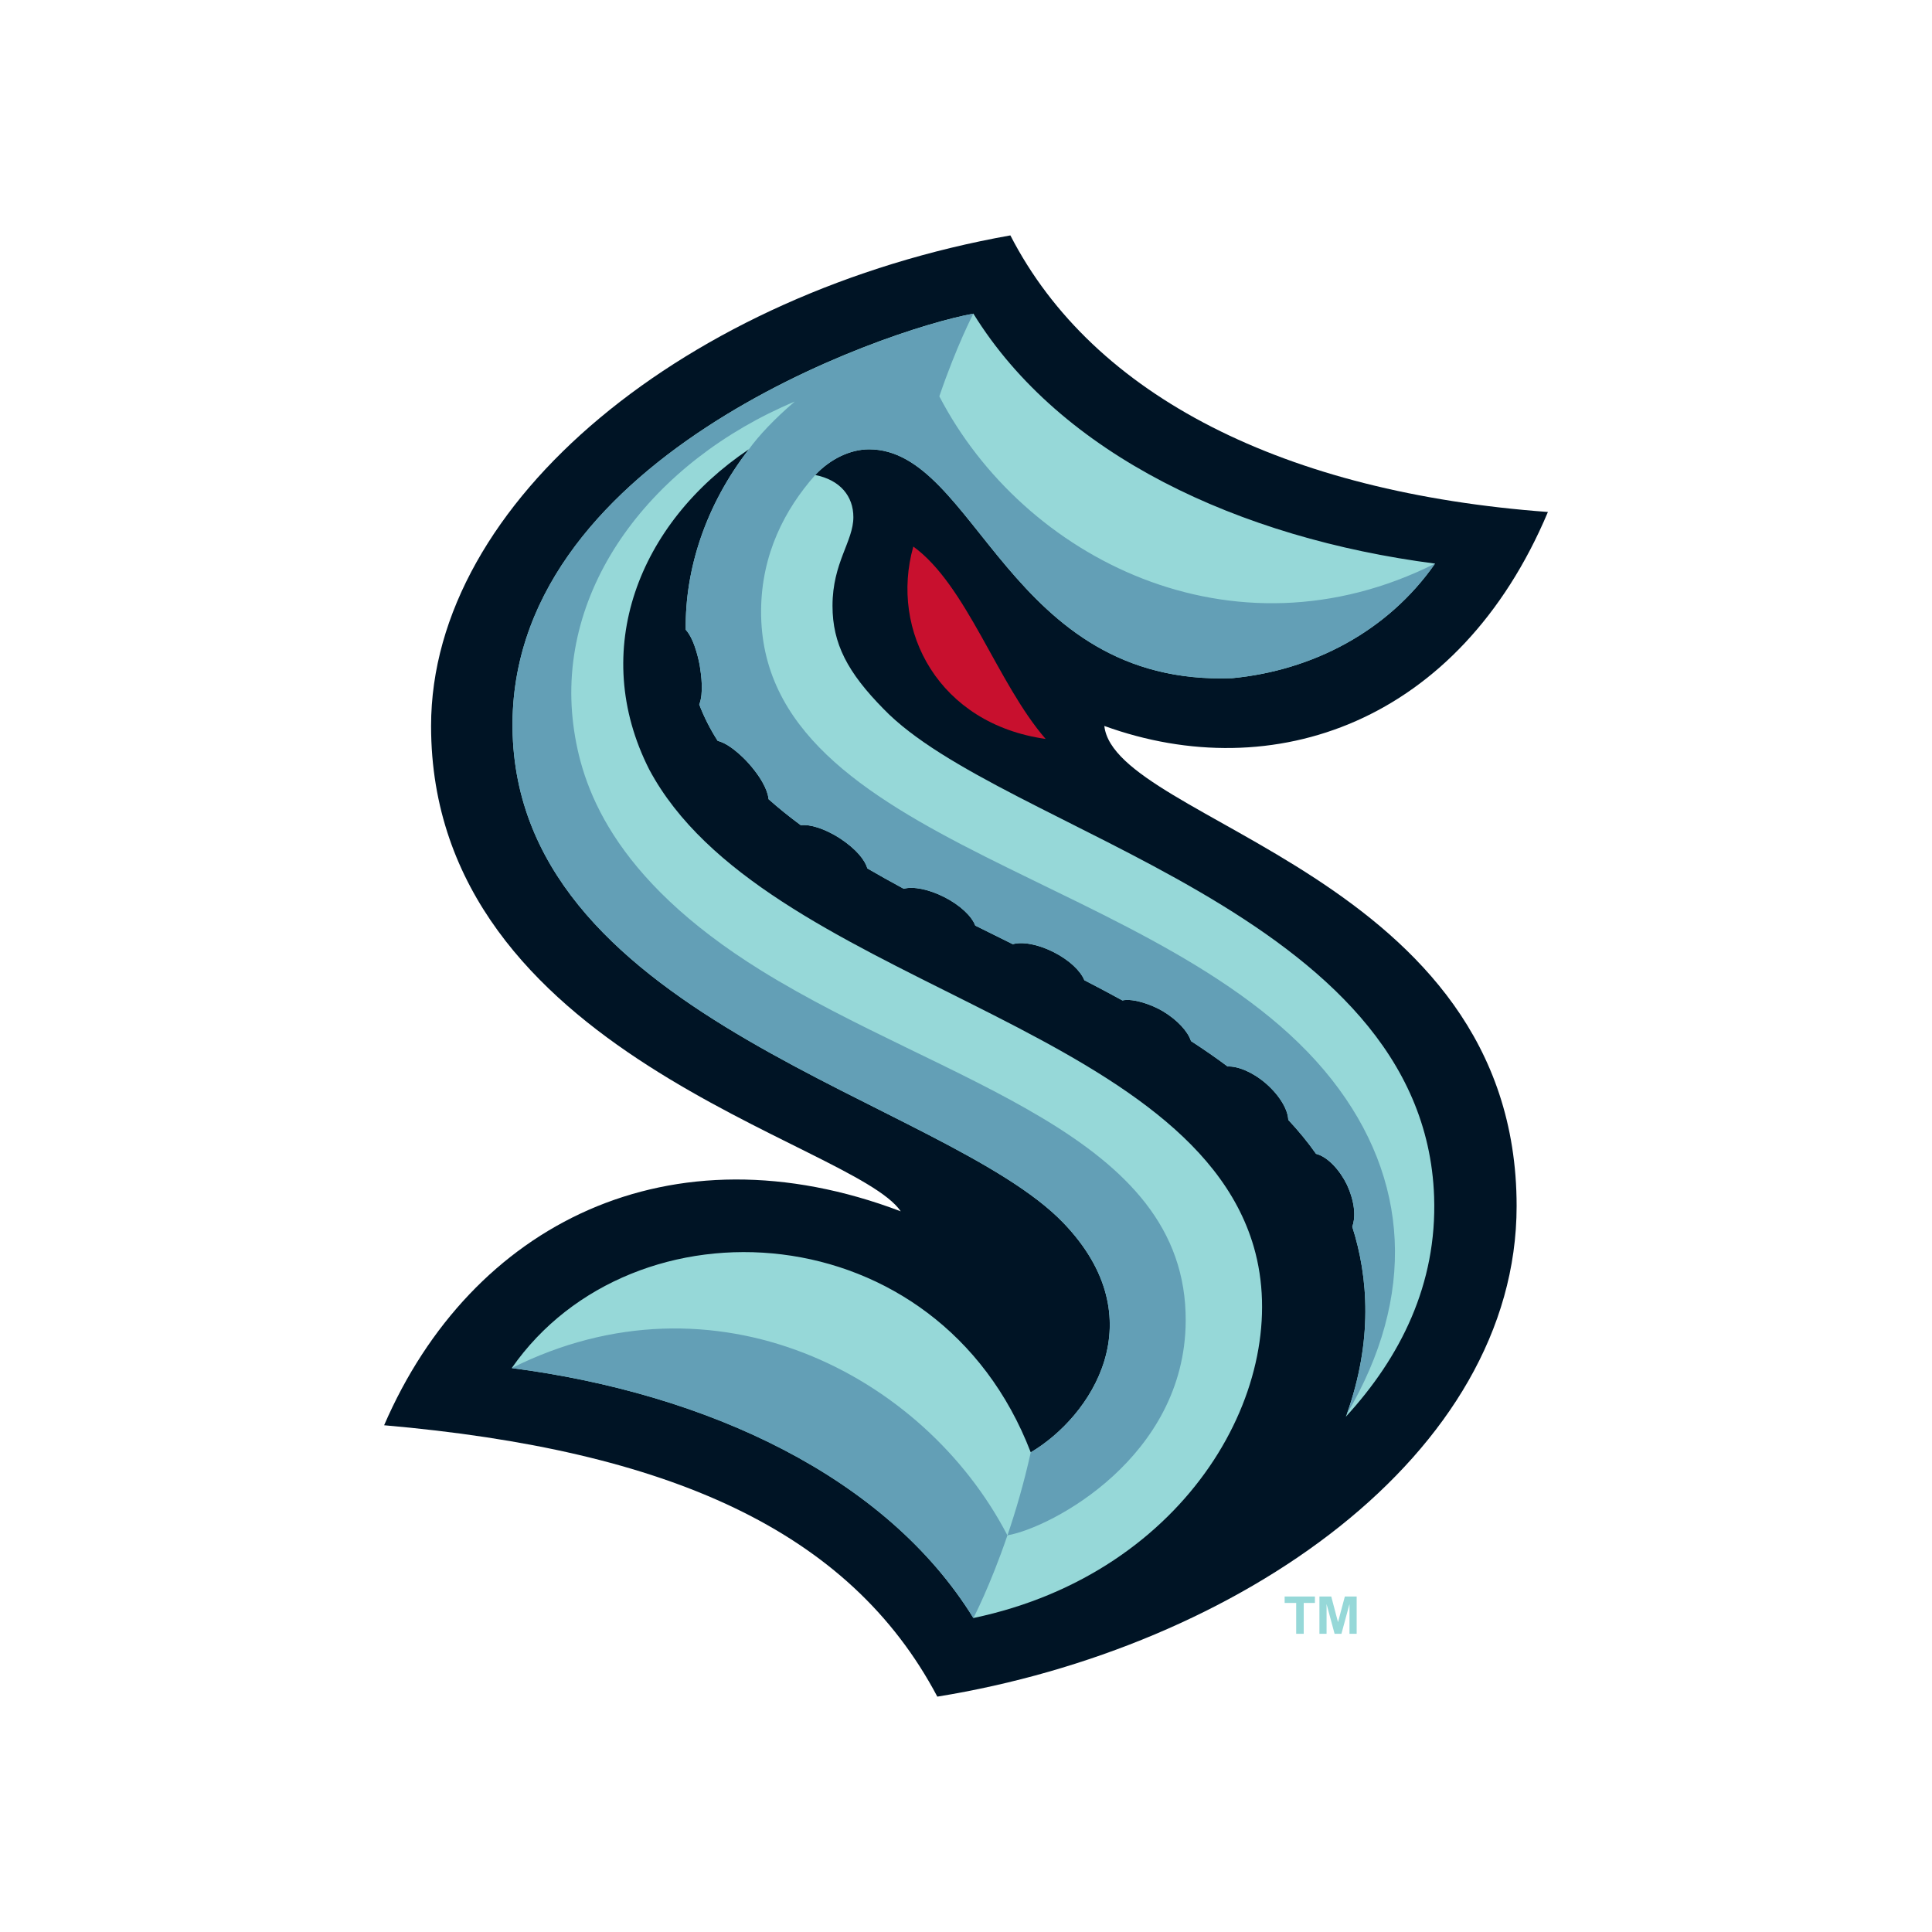 <?xml version="1.0" encoding="utf-8"?>
<!-- Generator: Adobe Illustrator 25.0.0, SVG Export Plug-In . SVG Version: 6.00 Build 0)  -->
<svg version="1.1" id="Layer_2" xmlns="http://www.w3.org/2000/svg" xmlns:xlink="http://www.w3.org/1999/xlink" x="0px" y="0px"
	 viewBox="0 0 576 576" style="enable-background:new 0 0 576 576;" xml:space="preserve">
<style type="text/css">
	.st0{fill:#001425;}
	.st1{fill:#96D8D8;}
	.st2{fill:#C8102E;}
	.st3{fill:#639FB6;}
</style>
<g>
	<g>
		<path class="st0" d="M114.52,424.92c84.89,7.42,138.73,31.36,164.93,80.91c89.72-14.54,172.71-72.08,172.71-146.26
			c0-98.82-119.73-114.35-122.92-143.14c50.36,18.25,105.8-0.96,132.25-63.79c-78.24-5.78-135.5-34.32-160.26-82.46
			c-95.96,17.08-172.71,79.18-172.71,146.26c0,97.97,125.93,123.91,140.03,144.7C199.82,335.07,140.55,364.77,114.52,424.92z"/>
		<path class="st1" d="M263.42,211.36c-10.74-10.91-15.22-19.46-15.22-30.74c0-12.9,6.22-19.21,6.22-26.44
			c0-6.21-3.9-11.08-11.37-12.56c4.44-4.77,10.45-7.66,16.04-7.66c32.02,0,41.48,70.77,108.29,68.23
			c23.81-2.28,46.31-13.86,60.46-34.16c-58.35-7.57-111.61-32.37-137.64-74.52c0,0,0,0,0,0c-27,4.91-140.22,43.98-137.35,125.64
			c2.99,85.16,128.91,108.82,164.14,145.39c27.77,28.83,8.21,57.89-9.69,68.46c-27.66-71.93-118.55-77.05-154.73-25.13
			c58.35,7.57,111.61,32.37,137.64,74.52c64.36-13.5,95.41-69.94,83.59-110.65c-19.56-67.37-146.55-79.22-180.24-142.32
			c-18-35.5-3.2-73.41,29.71-95.47c-12.91,16.65-19.1,35.84-18.82,53.8c2.92,3.18,4.17,10.65,4.19,10.8
			c0.42,2.61,1.19,8.11-0.17,11.48c1.44,3.78,3.28,7.38,5.49,10.84c4.41,1.1,9.36,6.85,9.46,6.97c4.85,5.57,5.6,9.09,5.72,10.43
			c2.99,2.67,6.21,5.25,9.61,7.76c2.83-0.34,7.15,1.04,11.55,3.83c5.06,3.31,7.58,6.59,8.3,9.05c3.52,2.05,7.14,4.07,10.83,6.06
			c2.83-0.77,7.48,0.13,12.17,2.52c4.69,2.4,8.14,5.69,9.16,8.46c3.71,1.85,7.45,3.7,11.19,5.55c2.83-0.82,7.53-0.01,12.25,2.4
			c4.62,2.35,8,5.6,9.08,8.33c3.83,1.98,7.61,3.99,11.34,6.03c3.48-0.71,9.02,1.41,12.04,3.2c4.46,2.67,7.52,6.12,8.42,8.92
			c3.78,2.45,7.43,4.97,10.92,7.58c2.95-0.14,7.3,1.55,11.36,5.01c4.37,3.81,6.62,8,6.72,10.91c3.03,3.24,5.8,6.6,8.28,10.12
			c3.58,0.9,7.19,5.04,9.2,9.19c2.78,6.06,2.42,10.34,1.6,12.54c4.83,15.07,6.13,34.05-1.63,55.88c-0.08,0.23-0.18,0.49-0.3,0.78
			c16.25-17.69,27.24-39.48,26.33-65.63C424.57,271.6,298.64,247.93,263.42,211.36z"/>
		<path class="st2" d="M311.74,220.3c-14.39-16.55-23.58-45.89-39.45-57.35C265.18,188.21,280.01,215.84,311.74,220.3z"/>
		<path class="st3" d="M300.35,457.75c-5.19,15.21-10.15,24.65-10.15,24.65c-26.03-42.15-79.29-66.94-137.64-74.52
			C212.85,377.65,275.27,409.45,300.35,457.75z M427.84,168.03c-60.29,30.23-122.71-1.57-147.79-49.87
			c5.19-15.21,10.15-24.65,10.15-24.65c-25.5,4.64-140.24,43.3-137.35,125.64c2.99,85.16,128.91,108.82,164.14,145.39
			c27.77,28.83,8.21,57.89-9.69,68.46c-2.04,9.26-4.52,17.63-6.94,24.74c13.12-2.28,52.88-23.34,53.14-63.84
			c0.36-55.83-71.8-70.63-126.5-104.51c-45.02-27.89-53.76-55.57-56.04-73.08c-5.37-41.21,23.71-78.84,65.98-96.59
			c-6.06,5.17-10.77,10.21-13.67,14.23c-12.91,16.65-19.1,35.84-18.82,53.8c2.92,3.18,4.17,10.65,4.19,10.8
			c0.42,2.61,1.19,8.11-0.17,11.48c1.44,3.78,3.28,7.38,5.49,10.84c4.41,1.1,9.36,6.85,9.46,6.97c4.85,5.57,5.6,9.09,5.72,10.43
			c2.99,2.67,6.21,5.25,9.61,7.76c2.83-0.34,7.15,1.04,11.55,3.83c5.06,3.31,7.58,6.59,8.3,9.05c3.52,2.05,7.14,4.07,10.83,6.06
			c2.83-0.77,7.48,0.13,12.17,2.52c4.69,2.4,8.14,5.69,9.16,8.46c3.71,1.85,7.45,3.7,11.19,5.55c2.83-0.82,7.53-0.01,12.25,2.4
			c4.62,2.35,8,5.6,9.08,8.33c3.83,1.98,7.61,3.99,11.34,6.03c3.48-0.71,9.02,1.41,12.04,3.2c4.46,2.67,7.52,6.12,8.42,8.92
			c3.78,2.45,7.43,4.97,10.92,7.58c2.95-0.14,7.3,1.55,11.36,5.01c4.37,3.81,6.62,8,6.72,10.91c3.03,3.24,5.8,6.6,8.28,10.12
			c3.58,0.9,7.19,5.04,9.2,9.19c2.78,6.06,2.42,10.34,1.6,12.54c4.83,15.07,6.13,34.05-1.63,55.88
			c20.78-35.2,18.77-70.16-4.45-99.71c-48.53-61.74-170.62-69.12-170.17-139.89c0.11-16.84,7.13-30.23,16.14-40.39
			c4.44-4.77,10.45-7.66,16.04-7.66c32.02,0,41.48,70.77,108.29,68.23C391.2,199.91,413.7,188.33,427.84,168.03
			C427.84,168.03,427.84,168.03,427.84,168.03C427.84,168.03,427.84,168.03,427.84,168.03z"/>
	</g>
	<g>
		<path class="st1" d="M386.44,487.09v-9.19H383v-1.93h9.03v1.93h-3.34v9.19H386.44z M393.37,487.09v-11.12h3.52l2.02,7.65
			l2.04-7.65h3.52v11.12h-2.14v-8.86l-2.4,8.86h-2.04l-2.39-8.86v8.86H393.37z"/>
	</g>
</g>
</svg>
